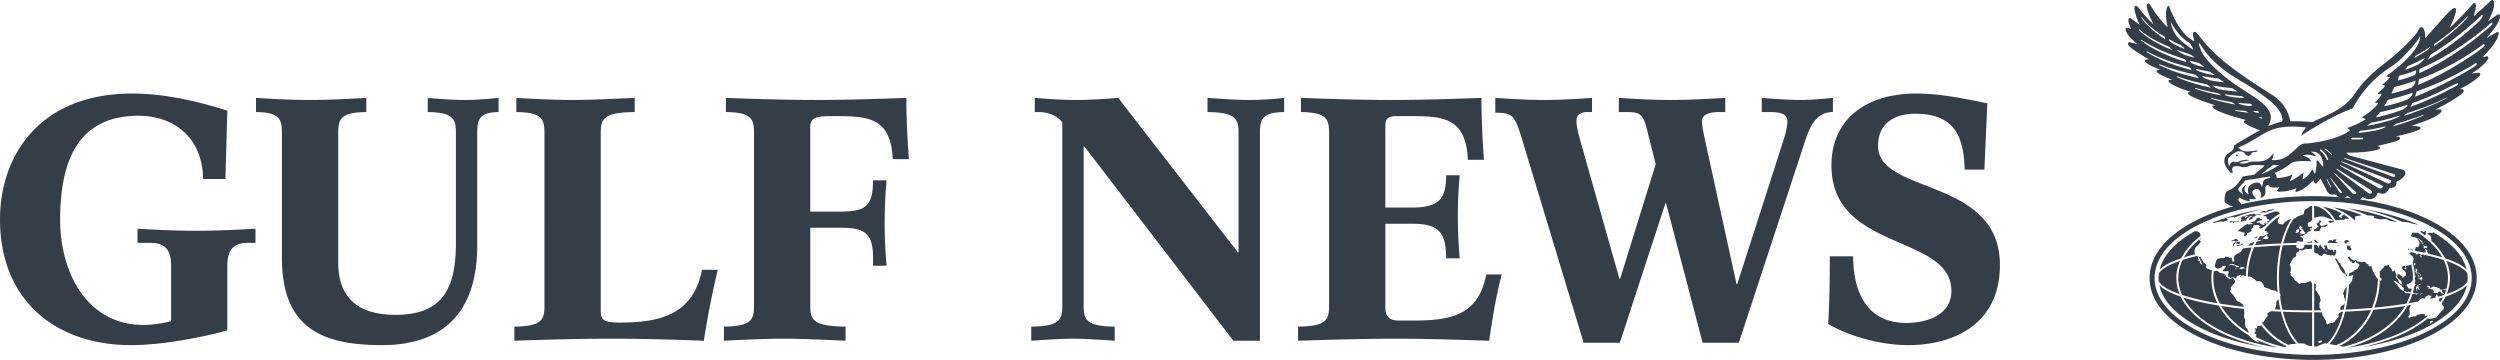 <svg xmlns="http://www.w3.org/2000/svg" width="399.594"  fill="#333E48"  height="57.521" viewBox="0 0 399.594 57.521"><g><path d="M361.688 34.496l.023.004c.066.021.189.053.377.058.168.018.189.141.189.141l.09.271s.254.092.355.208c.111.125-.084.112-.141.154-.053.045-.242.023-.242.023l.139.244-.244.15-.383-.117.143.189-.143.147s-.57-.173-.57-.237c0-.059-.166-.161-.166-.161l-.438.036.074-.182.459-.149s.348-.136.404-.162c.055-.013-.309-.145-.342-.175-.033-.038-.158-.137-.158-.137s-.064.009-.154.009c-.148.075-.285.142-.432.222l.148.035-.246.242c-.016.021-.045.095-.207.121-.172.041-.355.033-.449.041a.195.195 0 0 0-.043.004c-.094.045-.158.092-.234.131l.164-.051s.168-.025.168 0c0 .019.15.134.15.134s.141.081.1.092c-.031.019-.051.045-.168.045-.111 0-.25.015-.301.025l-.27.066.039-.163s-.057-.018-.1-.012c-.561.348-1.082.719-1.568 1.128-.004.056-.016.103-.016.103l.275-.017.404.14.156.078.324-.02-.096.128-.057.216.006.204.152.045.277-.222.021-.283s.291-.041.424-.115c.139-.077.305-.24.305-.284 0-.058-.074-.224-.074-.224s.217-.146.246-.188c.039-.05.059-.256.059-.256s-.049-.158.156-.18c.197-.016.4-.016.441-.018.047-.006.154-.035.258-.011a.19.19 0 0 1 .139.122l.223.008-.129.192-.168.158.232.042.15.047.316-.2.164-.149s.02.039.031.072c.707-.83 1.545-1.54 2.443-2.107l-.213-.336-.664.012c-.623.193-1.223.417-1.808.669m-4.245 4.766l.104.047.484-.055.397-.158.138-.198-.314.075-.1.15-.07-.007-.447.045zm.131-1.016l-.176-.043s-.191.014-.227.051a.493.493 0 0 1-.205.107c-.051 0-.361.158-.361.158l.043.059.234-.039.324-.059.143.111.244-.045.189-.074-.07-.113-.138-.113zm-.035.393l-.189.025-.309.178-.207.405.211.01.119-.255.274-.272.179.007-.244.204.201.011.153-.075.009.156.192-.045.135-.236-.102-.09zm3.285-.863l-.027.009c-.109.021-.133-.009-.197.072-.061.082-.141.104-.141.104l-.23.123.074.027.371-.084c.062-.08.101-.17.15-.251m-1.412 15.437v-.01c0-.102-.053-.307-.105-.394a1.77 1.77 0 0 1-.107-.233l-.037-.119s-.018.049-.064.005c-.053-.052-.188-.175-.188-.175l-.01-.16-.084-.352.031-.131.016-.565-.201-.399.012-.202c.008-.025-.012-.184-.012-.184l.105-.271-.063-.096v-.081l-.02-.149s-.004-.113-.004-.186c0-.029-.008-.08-.01-.131a79.644 79.644 0 0 1-3.633-.469c.972 1.669 2.489 3.141 4.374 4.302m-5.635-8.773c0 1.438.375 2.82 1.047 4.087 1.186.193 2.451.361 3.787.513l-.027-.29s-.063-.077-.133-.119c-.066-.052 0 .022-.066-.052-.057-.063-.311-.218-.311-.218s-.25-.135-.332-.172c-.082-.05-.213-.095-.24-.144-.035-.05-.059-.103-.059-.103s-.303-.539-.369-.615c-.064-.091-.113-.161-.148-.203-.033-.052-.219-.229-.229-.261-.02-.032-.186-.155-.186-.155s-.084-.122-.043-.203a.69.69 0 0 1 .104-.184c.033-.047.012-.128-.014-.164-.027-.06-.031-.036-.027-.103.016-.062-.02-.079.016-.128.031-.049.307-.316.314-.361.01-.044.15-.145.207-.191.055-.051.104-.182.127-.226.018-.052.074-.253.012-.322-.064-.075-.217-.322-.217-.322l-.119-.103-.131.023c-.008.028-.064.043-.084.079a.577.577 0 0 0-.014.063l-.055.047-.139-.029-.146-.072-.158-.045-.154-.16-.199-.09-.051-.213-.232-.227-.076-.043-.125-.029-.146-.018-.205-.036-.137-.017-.16-.162-.297-.196-.184.027s-.148.038-.182.038l-.135-.014a6.79 6.79 0 0 0-.084 1.113m5.627-5.225s-.025.029-.055.051c.236-.018.48-.032.719-.06.09-.202.184-.384.283-.589l-.666.303-.281.295zm13.047-3.61c.115.008.15.029.15.029l.021-.111.215.018.004-.055.229-.086a7.58 7.58 0 0 0-.135-.227l-.215.145s-.297-.063-.324-.042c-.031.014-.213.034-.213.034l.068.162c.001.001.087.124.2.133m1.471 3.626l.02-.038c-.203-.009-.398-.014-.59-.023l.293.077.277-.016zm-1.502-.051s.072-.012.156-.029c-.139-.004-.275-.004-.416-.012l.016.041h.244m.969 2.16v-.031c-.113-.017-.15.102-.15.102l.328.557.078.229.172.249s.078.166.088.208c.012.048.109.245.109.245s.033.135.078.188c.035.051.326.455.371.504.064.047.139.078.311.164.178.111.178.218.178.218l-.025.09.213.119c0-.106 0-.224-.002-.333l-.045.018c-.139.006-.16-.068-.16-.129 0-.053-.127-.208-.137-.339-.021-.126-.143-.335-.143-.335s-.115-.094-.137-.191c-.02-.086-.109-.16-.184-.223-.064-.057-.131-.091-.162-.191-.031-.104-.035-.229-.109-.333-.074-.117-.18-.137-.18-.137s-.031-.042-.055-.101a21.217 21.217 0 0 0-.336-.514c-.029-.048-.101-.034-.101-.034m2.361-1.929l.07-.048-.053-.063-.01-.021c-.244-.018-.49-.028-.734-.039l.094.111.148.043-.156.042v.237l.039.176s.084.026.117.033c.018 0 .074.055.074.055s.137.086.207.094c.059.02.094 0 .094 0 .039-.015.246-.049.246-.049s-.066-.151-.072-.162l-.002-.108-.025-.048-.08-.047-.027-.042v-.083l-.09-.012-.02-.035v-.082l.18.048zm9.439 1.224c.043.031.137.052.137.052s.084.117.129.151c.037.031.166.117.166.117l.088.075-.18.011.084.031.096.115.027.09.076.027s.01.035-.055.174c-.049.143.01.301-.113.508l-.008.004a8.43 8.43 0 0 1 .346 2.237l.078-.094.033-.079.047-.039v.104l-.055.141-.1.074v.109c0 .127-.004.248-.01.384l.061-.005.113.077-.113.024.033.085-.088.024-.016-.004c0 .077-.006.146-.018.23l.027.084.139.086.02.093h-.129l-.057.132-.016.115-.055.07a8.75 8.75 0 0 1-.217.961c.074.012.141.025.193.025.15 0 .205.027.285.019.082-.019.266-.019.352-.019.084.004.064.055.064.055l-.273.038-.574.056-.09-.008a8.62 8.62 0 0 1-.607 1.502c.518-.094 1.014-.18 1.48-.273l.025-.033c.01-.033.119-.086.119-.086s.061-.158.191-.225c.141-.07.178-.141.25-.17.074-.041.195-.07.246-.05.053.017.094.103.094.103l.176-.047s-.072 0 0-.082c.07-.089.172-.271.172-.271l.262-.01.021-.152.627.119-.115.189-.107.143.1.111.008.009c.256-.06.496-.12.738-.192v-.179l.182-.315.078.078.15.305c.334-.102.656-.195.963-.299.393-.865.605-1.77.605-2.697 0-.999-.232-1.974-.682-2.895a32.13 32.13 0 0 0-3.002-.792l-.016.054-.088.027-.043-.115c-.039-.008-.064-.017-.096-.02l-.229.012-.129.07-.133-.075.096-.092a10.847 10.847 0 0 1-.439-.091c-.01.027-.029.049-.041.07-.025.042-.293.089-.293.089l-.076-.099s.012-.063.004-.119l-.004-.02c-.252-.043-.504-.096-.764-.134l-.158.153c-.115.102-.029.122.008.169m1.131 6.5l-.154-.084.105-.072.129.116-.08.04zm4.129-.846l.24-.031.268-.143.025.023-.074.141-.16.094-.307-.041.033-.043h-.025zm-2.353-.637l.303.113-.012.088.102.148.037.051.205-.159.182-.108.086.047.398.055.441.188.205.12.01.099.303.039-.008.127-.133.047.092.018.156.232.133.098.08.139-.16-.041-.248-.042-.154-.286-.211-.045-.229.124.039.062-.135.084-.273-.061-.219.02-.219-.058-.012-.007.201-.084-.072-.152-.117-.213-.225-.064-.311-.117-.15.049-.025-.122.166-.103-.148.013-.105-.116h-.164l-.014-.107.205-.076zm-1.625.202l.162-.107.094.023-.16.186.072.184.105.081v.122l-.195-.109-.078-.196-.111.063.008.181.008.189-.137-.019.023-.218-.117-.18.094-.246.162-.244.236-.076.225-.057.096.021-.207.108-.279.021-.096.189.095.084zm-.278-2.145l.152.027.014.064-.043.068-.055-.064-.068-.095zm.401.365l-.117.064v-.18l-.025-.062.17.089-.028.089zm.056.01l.047.023-.014.127-.018.096h-.072l-.027-.127.084-.119zm.211 3.017l-.088-.044.355-.203.023-.027.09.051-.38.223zm.287-2.742l-.025.043.064.052.02.126-.045.07-.084-.075-.041.075.041.094-.037.088h-.057l-.137-.137.002-.092-.029-.07-.076-.01-.123-.006-.055.106h-.078l.068-.138.076-.032-.012-.064.143.011-.008.047.141-.036.02-.087.09-.05-.037-.065.154.065.025.085zm-.197-.252l-.066.012-.064-.084.064-.091-.084-.056.061-.066.09.051.023.099-.059.038.035.097zm-.119-3.293l.162.055.066.122-.02.175-.125-.027-.02-.17-.111-.039-.088-.061.136-.055zm-.33 2.767l.164.056.107.134-.047.048h-.059l-.055-.117-.111-.016-.051-.062.052-.043zm-.318-.655l.137.107.008.029.072.124-.041.117-.059.04-.014.101.088.075.006.117-.098.034-.037-.126-.072-.025-.066-.018-.07-.204.098.03-.027-.295-.033-.059.108-.047zm-.268-.872l.051-.047.104.017.004.079-.045.289-.053.085-.121-.15-.008-.1.068-.173zm-12.426-3.343l-.225-.158s.266-.294.195-.294c-.072.009-.59.042-.59.042l.064.205-.191.037-.055-.086-.002-.081-.35-.009-.072.146-.203.187.004.123c.564.008 1.109.025 1.652.047l-.227-.159zm15.541 9.263c-.033.01-.074.02-.111.03l.025.008s.053-.019.086-.038m-28.439-13.968c.055 0 .111-.014.145-.02.023 0 .049-.02.082-.039a2.827 2.827 0 0 0-.227.059m.601-.033l.746-.046v.124c.449-.186.914-.34 1.387-.494l.008-.027.4-.162c-.408.064-.814.131-1.217.21l-.314.266-.24-.149c-.158.028-.305.064-.465.099l-.305.179zm-9.457 3.736v-.035c0-.034-.086-.39-.086-.39l-.182-.159s-.254-.15-.287-.15c-.037 0-.271-.009-.271-.009l-.104-.008c-3.014 1.689-5.029 3.806-5.604 6.112.672-.65 1.855-1.253 3.445-1.793.662-1.291 1.714-2.492 3.089-3.568m-3.181 9.705c-1.582-.541-2.752-1.158-3.4-1.803.977 4.61 7.715 8.455 16.773 9.888-6.547-1.356-11.584-4.372-13.373-8.085m3.027-9.182l.143.041s.156-.02.107-.049c-.059-.033-.123-.061-.123-.061l.051-.08c-.065.05-.121.099-.178.149"/><path d="M360.719 54.334s.178.16.205.195c.033.037.26.195.26.195s-.287.005-.398-.053c-.107-.052-.641-.385-.711-.427-.072-.039-.424-.409-.5-.512-.037-.048-.055-.081-.076-.104-2.131-1.258-3.826-2.904-4.854-4.783-2.205-.36-4.111-.791-5.664-1.295 2.057 3.912 7.881 6.984 15.25 8.027a19.622 19.622 0 0 1-3.529-1.291l.017.048zm29.172-6.224c.031.06.098.11.16.151.16-.233.297-.473.424-.711a9.278 9.278 0 0 1-.625.192l.021.043c.006.086-.049.194.02.325m-38.272-9.655l-.111-.164c-1.033.87-1.861 1.83-2.438 2.848a28.392 28.392 0 0 1 1.85-.512c-.078-.023-.098-.051-.098-.051l-.061-.379.02-.189s.094-.422.252-.55c.162-.128.475-.466.586-.591.117-.137.105-.275.105-.275l.086-.02-.191-.117zm.141 2.662c-.051-.047-.15-.098-.15-.098s-.123.102-.123.143c0 .036.164.234.164.234l.025.154.135.248.029.199s.072.062.08.083a.666.666 0 0 0 .066.106l.035.064-.131.03-.176-.187-.076-.069.051-.101s-.039-.088-.07-.113c-.031-.029-.072-.076-.15-.119-.084-.049-.186-.09-.186-.09l.146-.094-.02-.089s-.064-.039-.064-.067v-.121l-.107-.279-.008-.058c-.869.211-1.66.427-2.371.655a6.66 6.66 0 0 0-.682 2.89c0 .931.213 1.835.604 2.7 1.527.504 3.443.954 5.652 1.328a8.968 8.968 0 0 1-.969-4.028c0-.417.031-.829.084-1.233-.121-.037-.104-.037-.172-.059-.066-.018-.201-.086-.201-.086s-.051-.038-.094-.038a.538.538 0 0 1-.191-.05l-.168-.091-.139-.162-.033-.079.109-.133-.039-.206s-.238-.201-.277-.244c-.051-.038-.082-.095-.111-.103-.029-.012-.115-.055-.102-.102.008-.047.023-.03.008-.085-.021-.064-.131-.22-.131-.22s-.16-.203-.197-.268c-.033-.05.001-.111-.05-.162m2.154-5.472l.531-.154s.604-.107.643-.115c.033 0 .039.09.039.09l.316-.039.141-.083.172-.002c.221-.103.441-.2.672-.294-.055.004-.125.049-.291.1-.234.064.094-.113-.256-.151-.057-.021.123-.11.34-.184.207-.063.123-.038.504-.106.375-.096.375.034.375.034s.041 0 .072.009a29.299 29.299 0 0 1 4.166-1.242c.016-.008.041-.013.041-.013s.059-.017.129-.047c-2.906.488-5.588 1.225-7.881 2.161.025.004.035.008.061.013.113.036.226.023.226.023m15.047-2.455s-.48.303-.541.346c-.051.041-.164.374-.164.452 0 .086-.072.273-.072.273s-.434.174-.656.234c-.213.057-.426.243-.635.369-.057.036-.156.056-.273.089-.699 1.014-1.271 2.362-1.682 3.938.713-.025 1.436-.051 2.164-.07l-.078-.184.133.025.072-.125.111.025.129.008.145.025.338.032c.156.019.143-.065.143-.065l.031-.254-.055-.192-.137-.155-.273-.156.021-.085.152-.02.074.058.209-.038-.039-.158.23-.027.148-.093.191-.131s.121-.061.189-.184c.072-.12.346-.156.346-.156l.174-.07-.035-.146-.057-.11-.057-.099.248-.161.074.211-.072.228.104.02v-.612l-.029-.049-.234.049s-.207.014-.291 0c-.094-.013-.123-.154-.123-.154s0-.191-.021-.296c-.039-.103.051-.147.146-.211.104-.065.145-.081.244-.137.104-.054.24-.222.27-.261l.039-.051v-2.201c-.105.01-.225.02-.338.041l-.263.228zm-1.471 3.635c-.033 0-.074.041-.074.041l.053.171-.031.074-.16.029-.104.052-.131.026-.135-.061-.016-.053.158-.09.016-.088-.084-.032.051-.149.131.018.01-.104.104-.073.102.073.098-.03.02.086c-.002 0 .022.094-.008.11m.948.394l-.117.053.125.049-.008.056-.336.042-.211.01-.141.025-.219.025.057-.051.072-.052c.01-.021.055-.063.055-.063h.119l.039-.061s-.104-.013-.123-.013h-.156l-.004-.087.111-.055v-.063l-.041-.052.055-.048.109.037.045-.115-.072-.073.021-.098s-.084.054-.119.028c-.043-.016-.092-.056-.092-.056l.063-.058s-.031-.063-.057-.066c-.02-.018-.123 0-.123 0l.072-.113-.086-.053-.031-.107.074-.051.049.043.072-.158.074.009h.145l-.006.034-.123.107.039.008.121.008.141.043-.068.109s-.125.055-.145.078c-.021.016-.014.047-.014.047h.129s.055-.004.082.035c.016.047-.01.068.049.108a.13.13 0 0 1 .061.102l.082.061c0 .021.041.091.041.091l.033.066-.025.051.064.045.07-.059.072.059-.024.123zm19.744.302l.104.031.117.096.123.056-.029.072.023.077.145.09-.022.057-.061.045.051.093-.094.065.113.16-.063.09c.955.877 1.705 1.822 2.215 2.824 1.602.54 2.779 1.143 3.449 1.793-.549-2.234-2.461-4.283-5.326-5.954-.084.057-.139.11-.139.11v.086l-.156-.092c-.059-.048-.283 0-.283 0v.051l-.143-.079-.064.07-.141-.011s.051.113.076.156c.036.046.105.114.105.114m-18.948 1.225l-.281-.077-.242.046.01.086c.287 0 .564-.012.844-.012V38.6l-.107-.08-.224.226zM363.1 49.739c-.084.026-.184.047-.23.071-.086.042-.383.217-.43.298-.053.083.047.284.033.337-.033.063-.068.152-.1.199-.025.029-.121.08-.121.08s.045 0-.049.098c-.084.09-.105.076-.111.141-.014.067-.152.242-.152.242s0 .07-.053.109c-.049.042-.051.139-.131.17a.365.365 0 0 1-.197.025l-.084-.008c1.129 1.6 2.627 2.867 4.354 3.633.283-.149.531-.149.789-.149.137 0 .291-.036.41-.065-1.061-1.136-1.91-2.924-2.457-5.109-.491-.016-.981-.045-1.471-.072m5.179-10.477l.055.184-.072.047-.113.132-.117.132h-.277l-.156.115-.129-.1-.117-.107-.1.014-.16-.049v-.115l-.088-.125.072-.242c-.746.015-1.49.041-2.221.072a22.353 22.353 0 0 0-.6 5.214c0 .842.049 1.661.127 2.45.055.075.125.188.135.258a.712.712 0 0 1-.068.287c.096.723.209 1.416.371 2.078 1.533.063 3.131.104 4.744.104V45.31l-.016-.006c-.041-.033-.117-.27-.264-.333-.143-.06-.537.167-.537.167s-.217.113-.369.123c-.158.01-.211-.015-.211-.015l-.344-.011s-.201.147-.277.147c-.078 0-.199-.095-.246-.181-.029-.095-.422-.347-.422-.347s-.205-.167-.176-.245c.02-.078-.213-.275-.234-.335 0-.06-.209-.12-.271-.213-.08-.103-.064-.153-.049-.267.021-.127-.137-.254-.137-.254l.131-.169s.041-.326.033-.476c0-.151-.064-.119-.043-.214.027-.097-.104-.165-.121-.37 0-.217.148-.355.148-.355s.109-.264.17-.328c.047-.051.211-.4.258-.424.045-.028.359-.096.416-.31.018-.066.033-.1.039-.117l-.025-.16.033-.104c.047-.092 0-.045.041-.104a.456.456 0 0 1 .223-.146c.049-.027.195-.188.195-.188l-.012-.113.109-.022.143.083.271.008.186-.088.146-.057s.127-.083.221-.115c.098-.023.289.108.547.018.246-.088.217-.024.217-.024l.227.039v-.688c-.393 0-.779 0-1.162.007l-.124.139z"/><path d="M361.4 51.937c-.021.075-.072.162-.135.167-.105.008-.266.04-.316.038-.053 0-.221-.013-.221-.013s.021.145.021.172c0 .046.063.099.035.143-.035.037-.135.067-.135.067l-.199-.074s-.049.021-.049.05c0 .043.066.16.066.16l.131.051-.037.086-.096.049.053.121-.01.114s-.145.049-.158.075c-.014.035.014.172.086.208.082.032.18.073.18.073l.047.103-.027.104s-.068.076-.068.113c0 .023-.012.07-.02.107a18.863 18.863 0 0 0 4.646 1.631c.088-.039.193-.099.299-.154-1.608-.754-3.003-1.919-4.093-3.391m6.004 2.935l.836.031.693.347.631.078v-5.4c-1.6-.009-3.16-.035-4.67-.101.555 2.208 1.438 3.986 2.51 5.045M348.381 47a6.64 6.64 0 0 1-.523-2.56c0-.946.211-1.875.594-2.747-1.744.6-2.912 1.281-3.369 1.996-.031.25-.057.496-.057.751 0 .183.008.368.033.551.433.728 1.593 1.404 3.322 2.009m22.387 2.223c-.043-.037-.031-.226-.031-.287.004-.055.01-.38.01-.484 0-.111.166-.293.166-.377a.576.576 0 0 0-.045-.303c-.055-.127.016-.16-.043-.311-.061-.162-.67-1.088-.67-1.088l-.119-.139s.102-.146.152-.213c.059-.07-.072-.137-.072-.198 0-.058.049-.141.086-.229.045-.1-.092-.197-.195-.283-.051-.029-.092-.027-.119-.012v4.311c.377 0 .744 0 1.121-.008-.079-.157-.204-.355-.241-.379m-.461-8.729l.227.084.082.186.227.06.242.106.162-.145.016-.129.082-.047.234-.072.242.129.207.076s.125.008.201.031c.076.033.25.043.295.05.053.004.115-.007.115-.007l.145-.053.186.083.178-.003.115-.07.047-.137.047-.195.068-.104c.018-.009 0-.118 0-.118l-.057-.096s.021-.081.021-.092l-.01-.1-.07.037-.102-.069-.135.138s-.152.01-.18-.006c-.045-.019-.049-.063-.086-.104-.029-.044-.176-.038-.176-.038l-.045.096-.137.005-.057-.09-.172-.017-.248-.219v-.221s-.059-.071-.059-.122c0-.042-.039-.11-.039-.11l-.123-.018-.041.047-.133.021-.107-.018v.145l.172.219-.082.104v.171l-.066.018-.107-.096-.141-.15.016-.068-.166-.124-.129-.251.01-.088h-.322c.059.031.188.156.188.156v.057l-.094-.057s-.063-.039-.094-.048c-.035-.017-.053.048-.053.048-.016.021 0 .072 0 .072a.653.653 0 0 1 .094.051v.064l-.064.021-.006.076-.064.072h-.055l-.01-.039.057-.055-.02-.013.01-.017-.057-.199-.256-.179-.033-.02h-.309v.9l.023.062-.023.023v.199c.088.076.221.178.248.189.028.008.171.008.171.008m2.806-.384l.068-.013-.059.061-.01.037-.066.086-.078-.009-.09-.075.235-.087m-1.47-.051l.285.052.051.04h.043v.041h-.193l-.186-.081v-.052zm-1.155 15.265c.197-.156 1.121-.461 1.121-.461s.143.025.338.066c1.098-1.061 2.002-2.856 2.563-5.096-.137.006-.271.008-.41.013-.008.072.021.072-.023.134-.049.074-.1.061-.182.092-.082.03-.125.209-.125.209s.047.229.033.295c-.01.068-.043.148-.146.251-.102.099-.381.417-.521.583-.15.162-.346.234-.625.247-.279.015-.523.226-.523.226l-.18-.322s-.008-.179-.021-.238c0-.074-.225-.307-.27-.456-.039-.142-.279-.414-.289-.457a1.547 1.547 0 0 1-.055-.376c0-.033-.021-.069-.043-.114-.414 0-.826 0-1.242.006v5.446c.133.024.446.071.6-.048m.537-.918l.117.232-.494.225-.121-.303.498-.154zm-.728-15.849s-.201-.188-.227-.246c-.027-.057-.105.017-.133.051-.031.021-.025.126-.025.126.01.038.111.104.188.16.082.067.047.038.086.09.021.017.041.042.045.063h.389l-.316-.229m-6.382 9.523c-.025.011-.055.144-.055.165 0 0-.02.326-.02.368 0 .045-.158.646-.229.815.283.015.576.027.875.043a19.106 19.106 0 0 1-.316-1.684c-.061.061-.109.106-.127.137-.011.044-.089.145-.128.156m11.019-14.017l.129.096-.037.014c.48.314.945.662 1.377 1.051l.012-.043s.035-.387.027-.524c-.006-.141.174-.095.4-.141.137-.028.404-.104.67-.144a19.836 19.836 0 0 0-4.625-1.241c.688.239 1.354.558 1.969.933h.078zm-4.193.531l.842.021s.053.128.15.136c.105 0 1.025.33 1.025.33l.145.045c-.854-1.322-1.893-2.137-3.023-2.215v1.886c.063-.04.096-.038.23-.054.186-.029.631-.149.631-.149m-.437 2.311l.266-.008.215-.038.033-.126.018-.15.104-.135s.09.006.059-.009c-.029-.02-.004-.198-.004-.198h.627c.076 0 .301-.164.4-.179.107-.028-.049-.194-.049-.194l-.326.119-.58.111-.252-.111-.029-.166s-.115-.167.033-.23c.16-.064.248-.259.248-.259l-.264-.121-.184.077.09.129-.154.1-.25.185-.008.239.287.184-.23.248-.295.268-.178-.025v.295l.119.047.304-.053zm3.009-1.694l.313-.052s.588-.015.939-.047c.359-.037.199-.188.199-.188l.666.034-.008-.136a12.357 12.357 0 0 0-.828-.549l-.029.011-.324.341.156.197-.195.044-.393-.315.398-.428.107-.01a9.526 9.526 0 0 0-3.041-1.079c.747.444 1.441 1.193 2.04 2.177m-9.24.36v-.401c0-.089.123-.235.123-.235s.07-.21.129-.231c.043-.013-.027-.077-.066-.115-.82.56-1.559 1.233-2.197 2.005-.016.06-.023.149-.07.18-.063.058.191.141.223.141a.556.556 0 0 1 .127.101l-.26.088.061.009.199-.008.162.072.061.055-.053.123-.059.051-.32.127s-.271.146-.303.15a2.117 2.117 0 0 0-.172.064l-.453-.009c-.127.21-.262.436-.387.659l.313-.015.242-.116.082.068-.234.178-.354.047-.203.135c-.078.15-.15.305-.234.467a90.187 90.187 0 0 1 4.176-.264c.393-1.528.945-2.857 1.605-3.896-.15.021-.273.032-.273.032l-.703.43-.41.439-.213-.072-.342-.051-.197-.208zm-1.533 2.485s-.023.104-.068.132c-.063.026-.34.026-.34.026l-.086-.065-.365.006-.014-.111.277-.171.188-.248.229-.132.037.217-.16.082.215-.03s.111.03.111.069c-.001.022-.024.225-.024.225m27.713 10.441l.008.025c.041.094.207.313.277.416.072.096.143.029.082.22-.047.193.031.234-.186.397-.23.178-.666.711-.818.907-.145.196-.174.275-.299.294-.123.022-.355.098-.441.124a3.13 3.13 0 0 1-.344.034c-.092.014-.152.064-.285.023-.111-.027-.148-.041-.17-.096-2.496 2.088-6.178 3.722-10.521 4.631 3.621-.576 6.943-1.546 9.711-2.871 4.023-1.924 6.461-4.377 7.025-7.008-.648.648-1.82 1.264-3.404 1.805a8.133 8.133 0 0 1-.635 1.099m-1.416 2.898a9.052 9.052 0 0 0-.348.299l-.164.041.115-.439.135.012.285-.056s.026.128-.023.143m2.152-9.717c.398.875.6 1.799.6 2.75a6.71 6.71 0 0 1-.518 2.557c1.717-.605 2.889-1.281 3.309-2.009.027-.181.037-.367.037-.548 0-.258-.018-.504-.057-.754-.449-.714-1.631-1.394-3.371-1.996"/><path d="M378.986 49.555c-1.324.108-2.717.201-4.148.266-.557 2.227-1.449 4.035-2.533 5.17.406.069.887.158 1.098.197 2.441-1.033 4.433-3.061 5.583-5.633m-18.703-10.037a12.335 12.335 0 0 0-.994 4.723h.035c.057-.021.268-.06.268-.06s.086.047.209.092a.469.469 0 0 1 .188.094v.074l.135.032s.027.059.129.1c.096.031.18.133.18.16 0 .023.027.059.027.059s.033-.039.115.041c.072.072.076.138.178.119.082-.012.215-.066.334-.027.119.035.371.14.422.178a.558.558 0 0 1 .162.197c.01.036.08.145.08.145l.102.211s0 .092-.008.131c-.008.036.059.117.096.13.045.013.184.04.184.04l.096.116s.291-.022.316.007c.037.037.342.154.342.187 0 .028.094.058.145.049.039-.008.275.124.324.116.045-.004.119-.043.217-.014.098.038.148.047.23.124.055.038.16.115.246.169a26.26 26.26 0 0 1-.102-2.269c0-1.872.215-3.63.586-5.205-1.461.068-2.89.167-4.242.281"/><path d="M384.424 48.912a71.141 71.141 0 0 1-5.063.605c-1.115 2.577-3.047 4.643-5.422 5.781.182.033.395.072.605.115 4.46-1.02 8.069-3.417 9.88-6.501"/><path d="M388.049 50.393s-.145.06-.197.094c-.063.021-.178.066-.195.029-.023-.027 0-.209-.135-.281-.139-.065-.451-.043-.494-.043-.037 0-.283.057-.434.086-.158.033-.139-.02-.311.115-.176.141-.107.152-.244.184-.143.009-.201-.034-.332.004-.139.034-.178.064-.32.1-.154.048-.32.147-.375.079-.047-.06-.145-.141-.145-.141s.303-.21.295-.335c0-.117-.004-.586-.02-.695-.016-.119-.041-.082-.027-.213.02-.133.148-.47.188-.525a.713.713 0 0 1 .172-.113c-.211.037-.432.078-.648.107-1.723 3.11-5.213 5.574-9.551 6.718l.008.004c5.365-.767 9.916-2.612 12.766-5.077v-.097m-7.568-5.514l-.063-.041-.029-.064a13.157 13.157 0 0 1-.887 4.399 82.753 82.753 0 0 0 5.131-.646 9.602 9.602 0 0 0 .654-1.596l-.262-.073-.367.01-.283-.092.008-.052-.146-.061-.004-.086.199-.021c.041 0 .1.039.1.039s.162.076.223.076a.323.323 0 0 1 .127.02l.082-.083.271.085.111.037c.061-.197.107-.398.145-.594l-.193-.015-.121.038-.076-.051-.217-.021-.043-.234-.131-.135-.021-.182.094-.153.207.067.104-.181.232-.093.148-.195.162-.059.014-.048c.012-.147.027-.294.027-.436 0-.757-.104-1.484-.291-2.199a.882.882 0 0 1-.268.135c-.121.032-.449.142-.449.142l-.137.051v.143l-.092.002-.07-.184s-.141-.055-.301.039c-.156.098-.193.361-.193.361l.137.133s.063.072.141.124c.076.051.27.22.27.22s.131.189.123.275c-.014.089 0 .342 0 .342l-.209.123-.268.268-.064-.003-.023-.141.041-.085-.174-.031s-.145-.076-.152-.117c-.004-.039-.197-.193-.197-.193l-.084-.004-.096-.021-.008-.111-.1.004.012.203-.078.289.021.138.057-.011.068.081s.113.181.119.204l.088.063s.074.027.152.083c.072.066.152.19.191.232.039.026.045.3.055.339.016.037.104.142.104.142l-.068.029-.383-.232s-.186-.339-.205-.433c-.01-.086-.254-.363-.309-.397-.07-.029.02-.347.004-.488-.004-.147-.189-.401-.193-.493-.008-.096-.193-.324-.193-.324s.014.039-.014.107c-.021.07-.166.141-.166.141l-.164-.043s.018-.297-.021-.315c-.049-.019-.145-.239-.27-.286-.113-.049-.176-.242-.176-.292-.01-.062-.182-.108-.182-.108l-.053.07-.176.043h-.121l-.223.078.018.113s-.018.068-.08.098c-.061.037-.256.242-.256.242a.772.772 0 0 0-.223.249c-.008.047-.17.14-.17.14l-.029.016c.029.297.041.604.041.909.021.015.229.247.244.272a.76.76 0 0 1 .02.146l-.02.08-.153.083zm4.034-1.855l-.145-.038c-.047-.012-.033-.103-.033-.103l.078-.124h.156l.076.018-.043.184-.089.063zm-1.83 1.865l.1.051.199.01.072.127.236.158.184.123.191.165.156.092.109.056-.045.119.061.032.123.13.176.096-.025.441-.152.018s-.258-.254-.354-.281c-.094-.039-.166-.137-.174-.197-.014-.051-.137-.164-.137-.164l-.152-.141s-.064-.236-.078-.271a1.07 1.07 0 0 0-.154-.116l-.166-.109s-.242-.29-.26-.321c-.004-.028.09-.018.09-.018m5.332-4.584l.059.209c.836.196 1.6.401 2.297.625-.814-1.461-2.154-2.799-3.902-3.943l-.051-.016-.1.029s-.037.01-.145.012c-.105.006-.279-.041-.439-.05-.162-.013-.162.024-.162.024l-.148.368-.135.196.053.017.201.038.084.111.154.002.02-.07s.287.119.348.146c.066.03.189.097.189.097s.061.074.066.104c.014.026.102.18.143.229.045.047.184.316.184.316l-.023.091s.025.119.035.146c.01.02-.047.111-.076.177-.018.074-.074.211-.074.211l-.162.135-.139-.028-.08-.063s-.047.037-.047.084c0 .059-.154.129-.154.129l.107.13-.133.117-.076.007.066.121s.168.072.246.128c.445.081.873.163 1.275.259l.158-.046.061-.274-.107-.137-.016-.162.113.019.078.086.213.155-.078.176.097.095zm-.832-1.376l-.162-.214-.139-.137-.176-.209-.273-.238-.036-.111.385.275.363.252.029.201.176.234-.08.053-.087-.106zm.73.571l-.064.171-.188-.073-.096.02.031.086-.068.018-.17-.135s-.008-.1.07-.107c.082 0 .016-.084.016-.084l-.143-.184v-.05l.359.19.309.051.061.111-.117-.014zm-12.543-1.092l-.082-.034-.068.019-.15-.027-.119.023-.109.063-.123.102-.018.012c.027.115.068.225.092.343.137.005.273.009.402.021l-.125-.106-.004-.092.088.057.082-.039-.074-.043.059-.066.244.03.02-.044-.105-.053-.01-.166zm10.32 1.623v-.008c.016-.061-.074-.123-.074-.123s-.18-.018-.254-.018c-.039.006-.102.039-.148.061.162.031.324.052.476.088m-29.517-4.463l.389-.025.27-.035.164.023-.066.078c0 .023.02.094.043.078.035-.008.143-.107.143-.107v-.09l.393-.082.305-.021h.037c0-.023 0-.047-.016-.069 0-.078-.248.005-.248.005s-.75.111-.807.091c-.049-.022-.158-.05-.133-.109.049-.064.244-.092.293-.101 0 0-.008-.009-.037-.022-.197.082-.383.159-.574.236h.113l-.016.074-.253.076zm28.801 4.678l-.038-.004.008.022zm-5.897-5.775c.289.049.59.159.363.211-.221.047.27.229.27.229l.74.158s.588-.075.809-.054c.227.021.674.256.674.256l.729.144.377.025.031-.039c-2.275-.973-4.939-1.689-7.834-2.107 1.117.303 2.174.674 3.164 1.135.242.007.495.007.677.042m-23.754 6.783c-.076-.018-.277-.025-.277-.025s-.236.063-.432.089c-.113.007-.221.099-.316.196-.123.338-.213.683-.305 1.033a.535.535 0 0 0 .553.371c.316-.034.563-.162.563-.207 0-.053.168-.197.168-.197l.34-.037.158-.007s.043.065 0 .162c-.057.101-.242.286-.242.286s-.104.109-.123.188c-.031.081-.133.15-.17.223-.049.059.266.043.266.043l.469-.035s.266.047.266.096c0 .048-.121.441-.121.584 0 .15.178.293.301.351 0 0 .053.077.184.028.119-.047.326-.07.326-.07l.211.065.127.171.045-.133.129-.074s.074-.058.074-.083c0-.03-.063-.092.045-.151.107-.053-.016-.045.107-.053.113-.005.131-.022.293-.084.158-.074.197-.085.197-.085l.045.074-.086.112v.082c0 .037-.055.123-.016.139.027.012.154-.009.154-.009l-.068-.157.016-.055.346-.102.193.084s-.023.072.018.08c.033.008.02.008.213.008.006-.398.027-.791.07-1.18h-.01l.01-.072h.016c.135-1.176.426-2.299.859-3.346a46.96 46.96 0 0 0-1.35.141s-.025.053-.047.067a4.202 4.202 0 0 0-.236.218l.006.149s-.438.329-.494.347a2.016 2.016 0 0 0-.355.161c-.045.03-.236.198-.295.253-.061.076-.08.368-.096.425-.008.048.07.209.07.243s.049.082 0 .149a1.022 1.022 0 0 1-.182.162l-.088-.032s-.051-.197-.072-.245c-.018-.038-.061-.114-.061-.138 0-.028.012-.152.012-.152l-.035-.088s-.104-.098-.176-.051c-.078.059-.166.063-.166.063s-.158-.152-.299-.145c-.15.008-.443-.115-.443.014 0 .131.225.111 0 .131-.222.025-.222.032-.289.025m2.168 1.773h-.219l-.063-.086.033-.039.262.072-.013.053zm.635-.271l-.047-.037.037-.061.219.053.199-.043s.125.097.158.109c.033.021.178.062.178.062l.027.079-.205-.03-.158.054-.053-.023-.156.149-.076-.093h-.416v-.057l.191-.03.123-.067-.021-.065zm-1.582-.568l.297.018.154.013.133.064.219.094.189.081.131.061.203.035.012.07-.086.047-.174.013-.268.013-.088-.004.158-.076-.016-.029-.072-.016-.133-.053-.035-.118-.1.015-.211-.051-.154-.034-.098-.034-.156.074-.203.054-.053-.023.351-.214zm30.365-5.063c.266.176.52.361.762.558-.031-.032-.049-.056-.049-.056l-.02-.105s.102.016.133-.055c.023-.059-.006-.112-.006-.17 0-.04-.004-.117-.004-.117l.09-.055-.02-.069-.125-.096-.018-.079-.125.029.053.059-.039.033-.098.104s-.104-.063-.148-.097c-.025-.049-.068-.06-.271-.063-.199-.01-.105.141-.105.141l-.006.025"/><path d="M378.643 42.241s-.137.039-.164 0c-.023-.036-.232-.126-.232-.126l-.213-.26-.156.002s-.441.063-.496.041a7.975 7.975 0 0 0-.521-.103c-.178-.028-.152-.086-.178-.133-.016-.049-.043-.106-.137-.106-.104 0-.178.088-.23.086-.045-.016-.268-.107-.311-.116a.649.649 0 0 1-.236-.145c-.035-.058-.17-.331-.244-.331-.08 0-.199-.008-.244.021-.041.037-.012.106.045.189.057.078.162.219.219.287.055.059.098.1.098.176 0 .071.072.131.072.131l.066.025-.02-.125.057-.046.049.073.045.213s.068.045.094.043a.499.499 0 0 1 .146 0c.064 0 .129-.007.164-.053.037-.061.246-.28.246-.28s0 .081.025.196c.016.115.221.184.268.203.045.021.07.01.107.035.049.021.08.096.125.133.023.053.066.053.066.053s-.029.131-.15.279c-.119.154-.09.257-.09.257s-.088.025-.117.067c-.018.039.012.077-.068.095-.078.015-.107.094-.18.115-.072.034-.137.043-.283.098-.152.061-.078.176-.078.176-.182.042-.488.188-.727.294.004.143.004.279.004.416a.201.201 0 0 1 .113-.016c.074.026.064-.016.137-.023a.556.556 0 0 1 .104 0l.207-.112.088-.009s.035.24-.041.378c-.066.134-.082.486-.18.648-.1.155-.25.324-.363.454-.021.021-.051.051-.084.088a22.124 22.124 0 0 1-.527 3.957 98.402 98.402 0 0 0 4.221-.282c.594-1.435.926-3.024.934-4.692l-.061.033s-.135-.119-.191-.238c-.057-.115-.137-.201-.285-.492-.158-.297-.236-.419-.285-.545l-.182-.553s.031-.092-.006-.161c-.023-.083-.016-.093-.016-.093l-.053-.059-.035.111s-.145.088-.201.074c-.063-.021-.25-.237-.25-.237s.051-.017.094-.047c.041-.025.041-.064.041-.064m6.326-2.529l-.068.177c.068.012.139.029.207.037l-.025-.043.021-.135-.135-.036zm-.324-4.196c.449.038.264.025.787.188.203.053.668.141 1.162.227-2.566-1.131-5.637-2.01-9.037-2.553 2.324.488 4.463 1.186 6.342 2.055.205.032.486.059.746.083"/><path d="M374.588 49.506c.262-1.125.441-2.344.516-3.643-.074.07-.137.152-.195.215-.205.244-.402.876-.402.876l.102.126s.055.13.043.201c-.016.064.004.27.004.27s.109.094.125.175c.025.084-.008.084.016.265.021.184.01.229.01.401.012.168-.34.427-.486.472-.135.049-.115.134-.18.211-.072.068-.102.189-.102.189s.053.086.084.254c.145-.004.307-.006.465-.012m-14.201-15.32c.105-.086-.123-.041-.123-.041l-.395.148-.068-.078c-.703.188-1.385.413-2.047.648.049.017.082.031.082.031s.15-.092.238-.123c.086-.032.281-.032.281-.032l-.205.2.131.081-.145.378.145.004s.242-.043.256-.004c.021.036-.014-.103-.014-.103l.311-.05.164.03.18-.141-.08-.034-.133-.051.242-.145s.188-.176.213-.167c.033 0 .209-.187.209-.187s.246-.053.279-.044c.033 0 .033.081.033.081l-.303.182-.109.164-.094.085.131.142s.082-.066.105-.066c0 0 .053-.006.086-.006.131-.075.262-.141.387-.21-.369.022-.043-.132-.043-.132l.25-.173.342-.184.557-.054.273-.121-.932.085c.001.003-.308-.029-.204-.113m-1.469.638l-.197-.184.432-.137.158.049-.393.272zm-1.463-10.095a.118.118 0 0 0-.061.161.13.13 0 0 0 .168.064c.059-.036.221-.199.238-.265.001.001-.29.011-.345.04"/><path d="M399.482 2.334c-.047-.031-.121-.055-.252 0-.252.114-1.201.847-1.506 1.08.014-.039.027-.074.051-.134l.053-.116c.232-.464.84-1.71.84-2.544 0-.185-.029-.337-.094-.467-.01-.031-.033-.116-.135-.144-.113-.035-.254.032-.434.208-.363.365-2.488 2.305-2.512 2.324a.3.3 0 0 1-.063.048v-.02c0-.028 0-.063.008-.13l.113-.47c.092-.333.193-.7.193-.997a.682.682 0 0 0-.08-.363c-.008-.05-.049-.126-.121-.13-.113-.032-.238.093-.314.193-.223.3-3.023 3.238-3.527 3.65-.059.041-.09.065-.09.065-.012-.101.1-.359.273-.654.092-.173.672-1.513.672-2.129a.396.396 0 0 0-.053-.224.183.183 0 0 0-.176-.103c-.385.013-1.18.894-3.113 3.063 0 0-1.518 1.708-1.584 1.772v-.033c0-.038.006-.102.006-.177 0-.355-.055-1.021-.268-1.35-.113-.16-.219-.23-.344-.224-.182.004-.359.222-.6.717-.287.595-2.412 2.818-4.766 4.686l-.078.054c-2.189 1.736-3.639 2.888-5.332 5.387-1.299 1.922-3.611 2.956-5.291 3.711-.49.219-.965.424-1.334.631-.158-.012-1.758-.172-3.563-.119-.104-.714-.602-2.807-2.969-4.292-2.42-1.508-5.924-3.763-8.402-5.943-1.525-1.345-2.541-2.611-3.146-3.365-.383-.475-.521-.644-.627-.677-.16-.058-.254 0-.307.046-.045.053-.092.13-.092.326 0 .205.055.538.234 1.082l.004.025-.1-.04c-.352-.188-1.195-.63-2.176-2.015-.975-1.38-1.74-3.426-1.74-3.426-.027-.085-.078-.157-.15-.161-.109-.004-.172.133-.223.245-.082.235-.156.59-.156 1.123 0 .495.066 1.153.262 2.008h-.012c-.166-.094-1.477-1.361-2.779-3.554-.037-.053-.209-.293-.389-.228a.225.225 0 0 0-.125.128.652.652 0 0 0-.037.237c0 .53.373 1.573 1.09 3.015a26.108 26.108 0 0 1-2.33-2.591c-.041-.06-.27-.386-.486-.397a.234.234 0 0 0-.186.087c-.035.047-.057.134-.057.263 0 .455.246 1.427.848 2.689a36.834 36.834 0 0 1-1.33-1.004c-.02-.018-.188-.133-.342-.063-.098.045-.148.18-.148.368 0 .418.35 1.125.477 1.392-.045-.021-.15-.056-.15-.056-.164-.083-.385-.179-.561-.179a.181.181 0 0 0-.168.094.31.31 0 0 0-.018.131c0 .254.207.666.361.9.225.336 1.158 1.2 1.496 1.511-.338-.101-1.018-.295-1.053-.309-.023-.002-.273-.057-.393.067a.217.217 0 0 0-.057.157c0 .029 0 .065.01.11.1.353 1.238 1.171 3.385 2.419-.371-.034-.568-.009-.643.096 0 0-.039.055-.039.099 0 .034.01.062.021.099.146.319 1.393.98 2.488 1.343-.031.004-.068.004-.117.004-.254.007-.426.012-.494.099a.132.132 0 0 0-.025.085v.038c.063.188.133.455 2.527 1.382-.316-.013-.535 0-.607.1 0 0-.021.053-.021.097 0 .022.004.046.018.067.119.289 1.295.97 3.494 1.649-.176.039-.336.083-.389.16l-.021.067.004.033c.16.462 2.34 1.247 4.352 1.887-.17.011-.32.044-.383.113-.035.023-.047.066-.047.104l.012.019c.021.217.594.863 5.205 2.091.043.009.08.015.109.029a.22.22 0 0 1-.078.031c-.09.047-.215.098-.215.226v.012c0 .119.137.257.455.447.672.414 1.789.807 2.127.93a52.046 52.046 0 0 0-4.125 2.409c-.018.012-.043.044-.043.07v.043c0 .145-.039.661-.609.964-.307.168-.828.542-.926 1.19a1.054 1.054 0 0 0-.018.209c0 .561.324 1.176.969 1.834.139.11.236.142.297.089.084-.085.094-.176.039-.293-.021-.031-.104-.304-.006-.507.049-.115.143-.187.297-.226.416-.107.773-.023 1.029.049l.201.046c.24.034.777.038 1.205-.192.324-.183 1.42-.125 2.004-.098l.168.007.225.013a2.515 2.515 0 0 1-.488.519l-.32.242c-.34.242-.527.389-.801.719-.064.014-1.846.301-1.846.301s-.051.022-.061.047c0 0-.477.871-1.113 1.463-.637.604-1.42.864-1.42.864-.025.006-.033.021-.033.021-.021.032-.262.424-.303 1.236-.004.082-.01.161-.01.244 0 .039.006.072.006.102l.008.048s.113.179.277.259c.051.027.285.181.525.334 0 0 .188.07.408.121h.016l.031.02.016.005.061.021c-1.939.538-3.74 1.195-5.369 1.972-5.135 2.464-7.961 5.817-7.961 9.471 0 3.644 2.826 6.997 7.961 9.46 4.875 2.332 11.326 3.621 18.186 3.621 6.848 0 13.305-1.289 18.172-3.621 5.141-2.463 7.969-5.816 7.969-9.46 0-3.653-2.828-7.007-7.969-9.471-3.041-1.46-6.711-2.505-10.711-3.089h.004s.031-.006.043-.02a.562.562 0 0 0 .332-.405c.26.155.914.491 1.494.353.713-.176.924-.826.955-.907.016-.041.066-.098.104-.096l.104.035c.223.082.619.23 1 .042.291-.146.434-.384.537-.555.063-.106.115-.189.17-.222.059-.039.166-.055.264-.075.229-.036.516-.081.678-.292 0 0 .16-.234.16-.443 0-.082.004-.286.121-.329 0 0 1.066-.39 1.285-1.15 0 0 .072-.198-.027-.388-.078-.175-.264-.292-.533-.347l-8.305-2.218s-.297-.134-.541-.466c.705.015 3.441.026 5.186-.532.045-.022.174-.102.174-.222a.196.196 0 0 0-.111-.185c-.107-.061-.207-.108-.275-.146l.055-.002c.314-.069 2.676-.606 3.211-.858.238-.112.357-.236.357-.353v-.03c-.027-.152-.203-.228-.313-.228-.084 0-.248-.025-.379-.047.08-.019.178-.039.178-.039.672-.151 2.459-.54 3.531-1.009.064-.034.234-.152.234-.292v-.009c0-.047-.023-.115-.121-.167-.215-.118-1.129-.156-1.264-.165.021-.015.045-.023.088-.051.064-.03.309-.12.619-.217 1.18-.398 3.379-1.138 3.982-1.957a.416.416 0 0 0 .078-.217.183.183 0 0 0-.17-.17 8.53 8.53 0 0 0-.799-.005l.047-.035.182-.092c.721-.362 2.91-1.481 4.045-2.455.035-.043.23-.25.23-.414l-.008-.022-.078-.137s-.139-.139-.459-.1l-.055.01c0-.022.047-.049.1-.085l.1-.049c1.447-.75 2.451-1.445 2.967-2.06.016-.03.08-.128.08-.22 0-.037-.004-.063-.004-.063-.027-.075-.09-.139-.232-.144-.273-.018-.953.083-1.082.11v-.002s.021-.039.121-.119l.188-.122c.506-.341 1.684-1.132 2.275-2.108a.074.074 0 0 0 .018-.026c0-.057-.012-.25-.113-.337-.045-.03-.107-.048-.172-.03l-.627.159s.021-.033.051-.057c.023-.023 1.947-2.001 2.344-3.117.125-.355.178-.563.178-.691 0-.082-.021-.125-.068-.162-.094-.081-.236.005-.389.104l-.064.034-1.365.783h-.018c.018-.021.041-.073.111-.159l.244-.303c.557-.652 1.588-1.854 1.74-2.853v-.006s.01-.049.01-.097c.001-.096-.013-.233-.111-.298m-10.384 4.705c1.607-1.111 3.6-2.646 5.355-4.476l.008.006c0 .054-.033.144-.127.281-.361.508-2.381 2.535-5.313 4.528.028-.129.053-.248.077-.339m7.59-4.64c.025-.02.061-.029.086-.02a.088.088 0 0 1 .059.069v.029c0 .086-.041.317-.414.749-.385.434-4.061 3.904-8.385 6.305.189-.269.359-.553.492-.823 2.132-1.271 4.972-3.27 8.162-6.309m-8.235 5.068c-.006.044-.131.297-.699.729-.602.369-1.227.729-1.875 1.075.07-.113.141-.228.211-.348.133-.076 1.072-.59 2.363-1.456m-3.642 8.441a30.2 30.2 0 0 1-3.582 1.077.08.08 0 0 1-.088-.032c-.016-.025-.021-.068-.004-.093l.525-.875c.016-.029.031-.037.053-.04a44.262 44.262 0 0 0 3.889-1.11s.031.033.031.089l-.014.04a.563.563 0 0 1-.033.118 1.64 1.64 0 0 1-.777.826m0 .925v.008a1.973 1.973 0 0 1-.055.104c-.133.184-.469.494-1.104.727-1.186.41-2.459.787-3.721 1.068a.094.094 0 0 1-.096-.039c-.018-.029-.008-.068.018-.099l.525-.646s.033-.025.053-.032c.531-.111 2.129-.45 4.352-1.18 0 .002.047.026.028.089m.589-2.812c-1.023.376-2.035.692-3.021.905-.039.01-.063-.002-.078-.024-.02-.025-.029-.059-.012-.091l.416-.87s.035-.04.059-.049c.602-.137 1.742-.437 3.248-.973a.071.071 0 0 1 .059.074v.018c-.01.065-.02.139-.031.192-.063.224-.227.541-.64.818m.534-2.006c-.867.343-1.744.626-2.598.837a.111.111 0 0 1-.082-.028c-.018-.026-.029-.063-.018-.091l.252-.604c.006-.014.025-.039.055-.041.873-.223 1.74-.501 2.598-.838 0 0 .039.02.053.081v.151c-.018.155-.083.384-.26.533m-1.329-.907c-.035.006-.084 0-.1-.032-.023-.031-.023-.082.008-.103l.344-.407.021-.011a25.072 25.072 0 0 0 2.734-1.322c-.27.395-.645.771-1.094 1.084a24.87 24.87 0 0 1-1.913.791m-33-4.141c.09.092.252.383.252.383.664 1.081 2.264 3.042 4.875 4.705 2.613 1.666 3.084 1.759 5.678 3.731 2.596 1.977 2.4 3.285 2.412 3.458.008.168-.17.216-.17.216-.559.106-1.711.523-1.922.634-.201.107-.127-.121-.127-.121.307-.497.367-1.09.367-1.09.051-2.471-3.969-3.814-7.523-6.758-3.566-2.933-3.697-4.258-3.875-4.706-.187-.452-.064-.547.033-.452m.44 5.195c.836.15 1.678.283 2.521.389l.055.018.023.01.719.443c.021.018.031.038.021.079-.01.021-.031.043-.057.032l-.406-.044a30.67 30.67 0 0 1-1.439-.203c-.773-.194-1.41-.498-1.441-.611-.02-.076-.008-.103-.008-.103m-1.045-1.033c-.043-.076-.055-.121-.064-.147l.781.177 1.434.278.029.003.74.444a.06.06 0 0 1 .027.071c-.021.033-.043.049-.068.045a72.15 72.15 0 0 1-1.264-.25c-.912-.269-1.533-.505-1.615-.621m2.735 2.537c.611.102 1.217.195 1.834.28l1.184.139.023.004.73.425c.021.021.035.043.023.076-.008.028-.035.047-.063.042l-1.549-.178c-.256-.031-.521-.08-.773-.116-1.074-.212-1.379-.539-1.41-.598-.025-.062.001-.074.001-.074m1.9 1.393c.236.035.459.071.684.096.66.079 1.336.146 2.021.203l.027.011.279.19c.023.008.039.042.023.074-.006.02-.035.048-.057.04h-.043c-.266-.038-.662-.053-1.092-.088-.945-.074-1.746-.323-1.816-.412-.066-.066-.037-.1-.037-.1m-4.354-5.062l.088.019.129.04h.02l.709.504a.062.062 0 0 1 .029.075.084.084 0 0 1-.076.042l-.688-.177c-.141-.031-.268-.076-.404-.118-.773-.277-.941-.474-1.029-.604-.012-.03-.029-.048-.037-.078-.008-.026-.008-.033 0-.037a54.2 54.2 0 0 0 1.259.334m-.621-.865c-.012.029-.043.045-.068.029a24.055 24.055 0 0 1-1.416-.431 7.048 7.048 0 0 1-1.16-.708c-.051-.051-.051-.076-.051-.076.629.224 1.318.46 2.074.687l.609.417c.023.017.029.052.012.082m-3.672-5.653c1.32 2.433 2.824 3.26 2.914 3.313.318.196.566.792.658 1.034 0 0 .02.042.027.08h-.008c-.164-.062-2.309-1.415-2.961-2.646-.496-.933-.617-1.544-.641-1.798l.011.017m-.27 2.767c.586.322 1.217.636 1.891.936l.533.472c.025.02.025.061.012.082-.021.028-.057.041-.08.028l-.541-.232.014.007c-.02-.007-.088-.043-.361-.164a27.839 27.839 0 0 1-.725-.358c-.396-.255-.602-.396-.693-.506a.957.957 0 0 1-.049-.126.347.347 0 0 1-.001-.139m-4.377-3.488c.029-.018.068-.01.082.023.135.202.537.75 1.4 1.503l.086.079c.291.243.611.485.943.734.373.255.756.509 1.164.75.039.127.074.271.127.414a17.033 17.033 0 0 1-1.521-1.052 13.158 13.158 0 0 1-1.482-1.348l-.441-.496-.145-.197a1.742 1.742 0 0 1-.232-.313v-.011l-.014-.004-.006-.03c0-.023.02-.045.039-.052m-.4 2.028h-.008l-.016-.002v-.03c0-.026.01-.055.023-.062.02-.019.064-.019.08.007.092.087.301.296.691.591.66.48 1.918 1.29 4.072 2.182.131.18.287.364.469.535-1.551-.635-3.316-1.521-4.732-2.656l-.305-.255c-.116-.109-.233-.231-.274-.31m.549 1.833l-.215-.152h.006l-.01-.009-.029-.044.014-.041c.025-.027.066-.04.09-.02.328.234 1.563 1.044 3.789 1.962.545.222 1.109.443 1.688.64.414.147.85.299 1.293.436a.67.67 0 0 1 .305.284c.012.018.021.047.021.047l.027.045c.02.096-.016.134-.016.134a38.624 38.624 0 0 1-1.945-.669c-1.971-.751-3.563-1.552-4.721-2.388l-.297-.225zm.916 1.835s-.219-.139-.236-.154l-.006-.004-.008-.004s-.025-.03-.025-.05l.002-.035a.076.076 0 0 1 .094-.021l.391.221a24.45 24.45 0 0 0 2.111.952c1.232.495 2.576.935 3.977 1.299l.277.079c.074.061.258.231.287.315.02.066 0 .099 0 .099-.039.009-.139-.022-.381-.086l-.705-.202-1.242-.388-.068-.024-.445-.152-.637-.225c-1.349-.508-2.488-1.055-3.386-1.62m1.75 2.001h-.004.004l.029.019c0-.001-.014-.001-.029-.019m.338.718l.021.002h-.018m.506-.4l.014.007c-.023-.007-.119-.057-.709-.332l-.168-.085s-.029-.039-.029-.058l.002-.027c.016-.035.055-.042.078-.035a28.73 28.73 0 0 0 2.301.794c1.102.333 2.268.623 3.455.878.102.063.398.359.436.424.041.049.025.09.012.116a40.477 40.477 0 0 1-2.045-.508 24.103 24.103 0 0 1-2.004-.638 19.873 19.873 0 0 1-1.343-.536m1.977 1.533v-.002c-.021-.019-.037-.038-.037-.056v-.021c.016-.036.045-.051.078-.042.617.225 2.268.778 4.725 1.269.158.092.551.401.598.446a.113.113 0 0 1 .033.087c-.049-.017-.09-.021-.145-.038-2.004-.425-3.771-.982-5.252-1.643m2.918 1.843c-.031-.015-.039-.035-.039-.06l.004-.021c.004-.028.039-.049.07-.044a32.9 32.9 0 0 0 3.584.839c.107.047.326.192.406.25.055.032.068.081.068.1-.104-.019-.205-.034-.297-.055a29.682 29.682 0 0 1-3.796-1.009m2.59 1.617c-.037-.01-.063-.044-.045-.081.008-.029.045-.049.074-.04.703.179 1.77.419 3.086.623a.83.83 0 0 1 .201.078c.104.056.455.26.465.333a32.306 32.306 0 0 1-3.781-.913m5.297 2.158c-.42-.05-.889-.129-1.449-.223-.037-.007-.059-.04-.051-.068 0-.042.023-.064.068-.059.438.044.904.083 1.404.108h.004s.131 0 .244.065c.109.071.396.199.416.25a15.19 15.19 0 0 1-.636-.073m.691-1.019c-.867-.038-1.578-.326-1.65-.405-.061-.061-.035-.078-.035-.078.641.055 1.277.101 1.91.125h.016s.074.039.137.075c.11.08.339.31-.378.283m1.522 1.101c-.109.029-.441-.053-.613-.118-.031-.023-.061-.036-.098-.054-.1-.061-.088-.116-.088-.116l.146-.006h.525l.037.014c.033.021.156.108.16.205-.003.026-.023.058-.069.075m.209.828l-.035-.02c-.076-.044-.064-.075-.064-.075l.078-.017.297.011.023.006c.02.018.096.07.096.124 0 .018-.02.032-.045.047-.059.012-.249-.036-.35-.076m.337 8.881l1.604-1.231c.145-.112.221-.123.221-.123l1.01-.016s-1.488.863-1.939 1.07c-.453.196-.857.342-.857.342-.07.001-.039-.042-.039-.042m7.846-2.007c-.029-.122-.266-.62-1.27-.829 0 0-.051-.042.057-.091.123-.063.855-.21 1.91.153 0 0 .072.033.053-.027 0-.051-.221-.458-.686-.619 0 0-.045-.058.025-.068.066-.01 1.871-.24 1.885 2.323 0 0-.037.098-.115.02-.084-.079-.449-.628-.699-.867-.254-.243-.273.023-.254.42.029.392-.184 1.829-.336 1.574-.141-.255-.254-.772-.441-.505-.178.269-.428.835-1.361 1.424 0 0-.088.035-.08-.072.016-.122.117-.838.117-.838s0-.123-.029-.123c-.025 0-.959.808-1.994 1.296 0 0-.15.079-.113-.045.041-.111.42-1.009.42-1.009s-.852.548-2.48.608c0 0-.061 0-.061-.053s-.092-.568-.346-.768c0 0 .85-.329 1.691-.87.396-.251.775-.555 1.082-.801.68-.18 1.574-.307 2.928-.174 0 0 .134.063.097-.059m4.979 4.991l.004.036-.057.079c-.045.021-.137.028-.316-.083l-1.525-2.284c-.014-.013-.008-.041-.008-.041.041-.025.064-.021.064-.021l1.838 2.314zm-1.233-3.051c.02-.013.037-.021.063 0l3.482 3.129.008.047a.278.278 0 0 1-.152.151c-.092.06-.215.047-.359 0l-.107-.06-1.5-1.646-1.08-1.172-.354-.393c-.014-.018-.012-.039-.001-.056m-.541 2.261c-.039.015-.082 0-.088-.032l-.576-1.182c-.012-.032-.004-.066.025-.075.025-.012.064-.004.076.026l.584 1.173c.024.035.009.077-.021.09m.18-5.153c-.023.023-.064.019-.096-.007a4.45 4.45 0 0 0-1.051-.893.066.066 0 0 1-.035-.083.074.074 0 0 1 .092-.027c.012.017.613.345 1.104.915.017.028.011.069-.014.095m-.615.62c.033.065-.006.143-.07.167a.118.118 0 0 1-.162-.068c-.396-.973-1.025-1.378-1.025-1.378-.07-.043-.088-.122-.047-.182a.124.124 0 0 1 .176-.036c.026.016.7.452 1.128 1.497m-14.315 4.687c.262-.367 1.143-1.306 1.143-1.306s1.209-.127 1.895-.26c.691-.137 1.994-.32 1.994-.32l.023.124c-.023.162-.256.162-.256.162-.693.081-.891.412-.908.725-.025.306-.186.726-.186.726.006-.146-.125-.614-.496-.726-.381-.125-1.23.103-1.578.615-.348.507-.018 1.242-.018 1.242-.641-.297-.707-.708-.688-.879.021-.179.193-.505.217-.582.018-.073-.055-.053-.055-.053s-.533.469-.568.695c-.033.222.195.819.195.819s-.547-.367-.707-.583c-.159-.209-.007-.399-.007-.399m-.488 2.749l.031.002-.031.005v-.007m.908-.204h-.016c-.029-.052-.066-.108-.096-.16l-.301-.396-.006-.01-.016-.013s-.025-.021-.041-.056v-.008l-.014-.059c0-.023.014-.053.033-.088.074-.123.164-.209.215-.264.158.124.65.443 1.486.594a.106.106 0 0 0 .078-.028s.02-.04.02-.066v-.003s-.012-.172-.029-.287c.16.025.49.063.875.055 0 0 .078.008.113-.043 0 0 .033-.064 0-.125l-.078-.1c-.133-.146-.457-.5-.457-.841 0-.193.227-.426.504-.503a.59.59 0 0 1 .691.286c.381.65.148.937.139.943-.027.033-.027.07-.006.106.016.03.057.042.088.038 0 0 .666-.184.68-.862l-.014-.39c-.004-.343-.01-.495.219-.735 0 0 .186-.105.326.061.055.099.346.441 1.662.241h.006v.013c-.039.116-.215.344-.273.425 0 0-.057.053-.057.128v.032c.023.048.064.098.164.109.211.032 1.641.036 2.912-.561-.018.09-.088.277-.129.384a.141.141 0 0 0-.029.143c.016.034.063.074.15.074.131 0 1.395-.365 2.697-1.856l.027-.015c.029.038.154.284.238.444.043.049.131.154.225.096 0 0 .053-.021.648-.776 0 0 .029 0 .057.04.08.096.662 1.235 1.023 1.982.02.025.328.533.742.533l.262-.012c.184-.016.256-.027.426.068l.168.101c.123.093.275.187.447.259-1.4-.118-2.822-.18-4.271-.18-4.057 0-7.959.457-11.484 1.3l-.004-.018zm30.6 3.714c.256.135.492.273.725.416 3.572 2.165 5.5 4.84 5.5 7.677 0 3.321-2.66 6.426-7.506 8.747-4.771 2.283-11.104 3.536-17.828 3.536-6.738 0-13.076-1.253-17.836-3.536-4.838-2.321-7.512-5.426-7.512-8.747 0-2.542 1.561-4.962 4.461-6.997.891-.62 1.91-1.213 3.051-1.756.115-.055.234-.112.359-.166 4.721-2.178 10.904-3.374 17.477-3.374 6.725 0 13.057 1.259 17.828 3.54.445.211.875.425 1.281.66m-14.121-4.76c.291-.076.443-.254.443-.254s.033-.021.098.014l.199.128.32.222c-.353-.034-.711-.075-1.06-.11m4.359-.73c-.055.063-.221.182-.574-.038l-4.939-3.647-.125-.137c-.018-.011-.021-.033-.014-.049l.055-.015.256.135 5.055 3.19c.023.03.273.209.326.303l.004.009.014.09a.247.247 0 0 1-.058.159m1.775-1.004l-.033.075a.473.473 0 0 1-.391.194h-.035l-.111-.036-.113-.043-3.838-2.199-2.234-1.304-.076-.064s-.027-.03-.016-.05c0 0 .027-.029.053-.022l.158.05 6.65 3.258.025.053-.039.088m1.282-.755a.443.443 0 0 1-.404.23l-.045-.004h-.025l-7.441-3.461-.025-.035.039-.056 6.385 2.44 1.574.613c.02.01.033.021.033.021a1.29 1.29 0 0 1-.091.252m.527-1.264h-.01c.074.009.162.094.193.178a.168.168 0 0 1-.031.168c-.111.128-.318.081-.318.081l-7.682-2.858-.143-.078a.038.038 0 0 1-.023-.029s.031-.047.053-.042l.125.023 7.836 2.557zm-7.137-6.909c-2.063 1.469-6.209 2.019-7.059 2.008-.855-.032-1.506 1.036-2.779 1.958-1.283.927-2.594.676-2.594.676.338-.454.262-1.124.262-1.124a2.589 2.589 0 0 1-1.602 1.265c-.5.127-.762.12-1.471.11-.699-.016-1.188.268-1.541.313-.354.054-.844-.069-.844-.069.23-.127.588-.269.82-.283.232-.013.854-.182.854-.182-.75-.22-1.744.221-1.744.221-.545.215-.828.017-.828.017-.736.215-.637.796-.637.796s-.25-.399-.268-1.035c-.016-.634 1.506-1.382 1.506-1.382.824-.157 1.178.265 1.178.265.213.371.564.568.828.354.266-.208.34-.514.564-.529.229-.018.418 0 .418 0s.293-.179.293-.229c0-.051-.078-.036-.078-.036s-.404.107-1.525.161c-1.131.05-1.514-.656-1.514-.656 2.072-.653 4.115-2.628 6.322-3.085 2.199-.456 4.51-.072 4.51-.072-.613.714-.775 1.296-.775 1.296 5.074-3.346 8.199-4.342 8.199-4.342 2.141-3.85 4.482-5.583 6.301-6.775 1.805-1.182 4.035-3.977 4.225-4.339.205-.405.313-.388.313-.388-.086 1.389-1.43 2.882-2.537 3.965-1.119 1.074-2.801 2.272-2.801 2.272-.113.125-.023.175-.023.175s.346.039.402.039c.045 0 .045.101.045.101-.363.553-1.004.975-1.092 1.081-.084.11.029.132.029.132s.139.018.244.051c.1.037 0 .232 0 .232l-1.041 1.005c-.09.099-.051.141-.051.141s.49-.056.545-.042c.053.01.053.121.053.121-.203.508-.881 1.108-.959 1.196-.09.102-.063.138-.063.138s.465-.027.5-.027c.045 0 .029.058.029.058-.875 1.28-2.627 2.261-2.627 2.261s.5.228.551.268c.047.037 0 .089 0 .089-1.139.795-2.938 1.377-2.938 1.377s.398.194.43.271c.048.069-.03.182-.03.182m2.082 1.338c-.652.037-1.738.013-1.738.013-.08-.005-.139-.062-.137-.133 0-.067.064-.125.131-.122 0 0 1.084.02 1.736-.009a.123.123 0 0 1 .133.121c0 .071-.052.13-.125.13m3.67-1.956l-.029.034-.113.055a7.959 7.959 0 0 1-1.139.403c-.316.056-.637.125-.961.179-.135.015-.24.039-.336.049-.508.085-1.008.148-1.48.186-.443.045-.09-.226-.029-.273.021-.027.096-.031.096-.031.467-.041 1.836-.193 3.967-.699.042.018.097.038.024.097m-2.859-.196c-.066.011-.037-.049-.037-.049l.395-.296c.143-.109.254-.156.254-.156.549-.085 2.213-.418 4.537-1.135 0 0 .037.023.014.063l-.043.044c-.141.109-.652.354-1.432.626a38.917 38.917 0 0 1-3.688.903m8.934-1.674c-.021.016-.049.029-.068.038-.191.083-1.92.919-4.857 1.736.203-.139.412-.297.609-.454 1.219-.341 2.6-.766 4.193-1.355.043-.016.123-.033.164-.053 0 0 .013.037-.041.088m3.746-2.794c-.037.052-.359.221-.84.459-.256.137-.584.284-.955.458-.145.06-.299.127-.463.194-.902.406-2.043.868-3.336 1.337-.398.142-.809.286-1.232.433.098-.125.199-.243.281-.365.375-.125.76-.248 1.162-.388 1.379-.476 2.895-1.004 4.494-1.755.277-.137.561-.271.852-.408 0 .002.158-.116.037.035m1.806-2.245v.011l-.006.013.006-.013-.006.019-.018.021.018-.021a.413.413 0 0 0-.025.103c-.047.056-.305.212-.768.464l-1.361.71-.535.257c-.877.434-1.809.851-2.746 1.258-.641.269-1.391.568-2.201.876.115-.208.215-.414.32-.626a40.57 40.57 0 0 0 1.539-.558c1.373-.522 2.881-1.251 4.709-2.177.215-.107.842-.419.996-.434.025-.007.063.011.078.051l.002.034-.002.012m2.99-3.137c0 .276-2.854 1.909-5.412 3.184l-1.787.861c-.93.43-1.83.812-2.697 1.164.107-.298.197-.591.271-.868a48.78 48.78 0 0 0 9.361-4.454c.027-.023.1-.085.18-.051.042.014.084.059.084.164m1.223-2.932c-.098.288-5.242 4.011-10.611 6.246.049-.31.09-.606.125-.885a42.441 42.441 0 0 0 10.088-5.471c.174-.12.291-.171.367-.114.088.063.041.187.031.224m1.172-3.389c-.186.274-5.742 5.202-11.594 7.744.012-.109.012-.221.012-.323 0-.123 0-.237-.012-.336 6.1-2.523 11.361-7.268 11.42-7.32l.006-.009c.117-.082.193-.103.25-.045.066.063 0 .169-.082.289M27.348 42.422c0-3.5-2.072-3.602-3.572-3.602h-1.801v-2.26c2.844.162 5.887.327 9.352.327 3.467 0 6.51-.165 9.51-.327v2.26h-.928c-1.498 0-3.57.102-3.57 3.602v10.375c-2.947.859-9.926 2.367-15.402 2.367C8.945 55.164 0 48.065 0 35.058c0-10.05 6.207-20.106 21.146-20.106 5.217 0 10.697 1.292 15.191 2.741l-.309 10.914h-3.572c-.045-6.345-4.387-10.104-10.33-10.104-9.717 0-12.512 7.309-12.512 16.612 0 8.922 4.654 16.822 13.236 16.822 1.65 0 3.359-.32 4.496-.592v-8.923zm17.709-21.123c0-2.258-.361-3.338-4.137-3.389v-2.26c2.641.166 5.686.329 8.635.329 2.945 0 5.998-.163 8.996-.329v2.26c-4.135.051-4.494 1.13-4.494 3.389v20.639c0 6.128 3.719 8.385 9.145 8.385 7.236 0 9.67-3.813 9.67-11.448V21.299c0-2.258-.365-3.338-4.498-3.389v-2.26c1.863.166 3.924.329 6.041.329 1.764 0 3.574-.163 5.275-.329v2.26c-3.051.051-3.414 1.13-3.414 3.389v17.949c0 12.634-7.545 15.916-15.191 15.916-9.512 0-16.027-2.637-16.027-13.979V21.299zm37.16 30.908c4.447-.059 4.809-1.133 4.809-3.391V21.299c0-2.258-.361-3.338-4.496-3.389v-2.26c2.996.166 6.053.329 8.994.329 2.943 0 5.998-.163 9.926-.329v2.26c-5.064.051-5.43 1.13-5.43 3.389v28.059c0 1.609.059 2.203 3.053 2.203 6.252 0 11.732-1.184 13.129-8.441h2.527a139.929 139.929 0 0 0-2.225 11.342c-4.34-.158-9.191-.324-14.625-.324-5.785 0-11.055.166-15.662.324v-2.255zm33.496 0c4.447-.059 4.807-1.133 4.807-3.391V21.299c0-2.258-.359-3.338-4.494-3.389v-2.26c4.705.166 9.512.329 14.318.329 4.855 0 9.664-.163 14.523-.329 0 3.229.205 7.313.41 9.781h-2.586c-.305-6.664-3.92-6.873-9.301-6.873-2.32 0-3.877 0-3.877 1.666v13.601h4.447c4.133 0 5.582-.543 5.582-5.002h2.166a80.078 80.078 0 0 0-.307 6.822c0 2.583.152 5.113.307 6.828h-2.166v-1.609c-.053-3.819-1.707-4.459-5.172-4.459h-4.857v12.412c0 2.258.363 3.332 5.641 3.391v2.254c-3.42-.158-7.084-.324-9.982-.324-2.895 0-6.199.166-9.459.324v-2.255zm54.082-32.629c-.979-1.345-2.686-1.667-3.777-1.667h-.618v-2.26c2.23.166 4.441.329 6.623.329 2.221 0 4.441-.163 6.711-.329l19.125 24.674h.107V21.299c0-2.258-.361-3.338-4.959-3.389v-2.26c2.373.166 4.803.329 6.666.329 1.859 0 4.287-.163 5.582-.329v2.26c-3.518.051-3.871 1.13-3.871 3.389v33.162h-4.244l-23.832-31.073h-.1v25.429c0 2.258.365 3.332 4.963 3.391v2.254c-2.385-.158-4.807-.324-6.67-.324s-4.289.166-6.67.324v-2.254c4.605-.059 4.963-1.133 4.963-3.391V19.578zm37.682 32.629c4.605-.059 4.963-1.133 4.963-3.391V21.299c0-2.258-.357-3.338-4.5-3.389v-2.26c4.709.166 9.52.329 14.322.329 4.859 0 9.672-.163 14.529-.329 0 3.229.199 7.313.404 9.892h-2.576c-.313-6.775-3.938-6.983-9.311-6.983h-2.16c-1.35 0-1.715.482-1.715 1.607v13.01h4.137c4.139 0 5.582-1.07 5.582-5.162h2.168a70.127 70.127 0 0 0-.307 6.449c0 2.581.15 5.106.307 6.826h-2.168c0-4.459-1.443-5.531-5.582-5.531h-4.137v13.387c0 1.557.727 2.09 2.225 2.09h2.273c6.002 0 10.391-.857 11.629-7.361h2.48c-.932 3.499-1.496 7.041-2.016 10.588-5.012-.158-9.98-.324-14.988-.324-5.168 0-10.389.166-15.561.324v-2.255zm31.529-36.557c2.639.166 5.27.329 7.906.329 2.535 0 5.018-.163 7.553-.329v2.26h-1.039c-1.391.217-1.441.857-1.441 1.558 0 .591.26 1.831.621 3.066l6.246 22.033h.104l5.689-18.327-1.342-5.321c-.674-2.687-1.09-3.009-3.359-3.009h-1.193v-2.26c2.688.166 5.43.329 8.115.329 2.949 0 5.947-.163 8.895-.329v2.26h-.932c-1.811 0-2.791.485-2.791 1.451 0 .863.26 1.881.674 3.87l4.857 22.198h.102l7.287-22.682c.422-1.345.729-2.313.729-3.387 0-1.184-1.141-1.451-2.844-1.451h-1.246v-2.26c2.076.166 4.502.329 6.154.329 1.758 0 3.465-.163 5.219-.329v2.26c-2.426 0-3.514 1.827-4.393 4.461L277.93 54.78h-5.791l-5.84-22.302h-.102L258.91 54.78h-5.787l-9.873-32.62c-1.145-3.659-1.4-4.143-4.244-4.143V15.65zm78.176 11.454h-3.152c-.154-5.489-1.756-8.926-7.91-8.926-2.996 0-5.939 1.291-5.939 5.16 0 7.795 19.482 4.948 19.482 19.032 0 9.033-6.822 12.795-14.729 12.795-4.031 0-9.201-1.296-12.721-3.395.209-3.109.266-7.688.266-10.803h3.723c0 5.863 2.32 10.648 8.424 10.648 3.82 0 7.281-1.506 7.281-5.106 0-9.141-19.174-6.241-19.174-20.052 0-7.313 5.426-11.505 13.543-11.505 3.824 0 7.652.806 11.371 1.562l-.465 10.59z"/></g></svg>